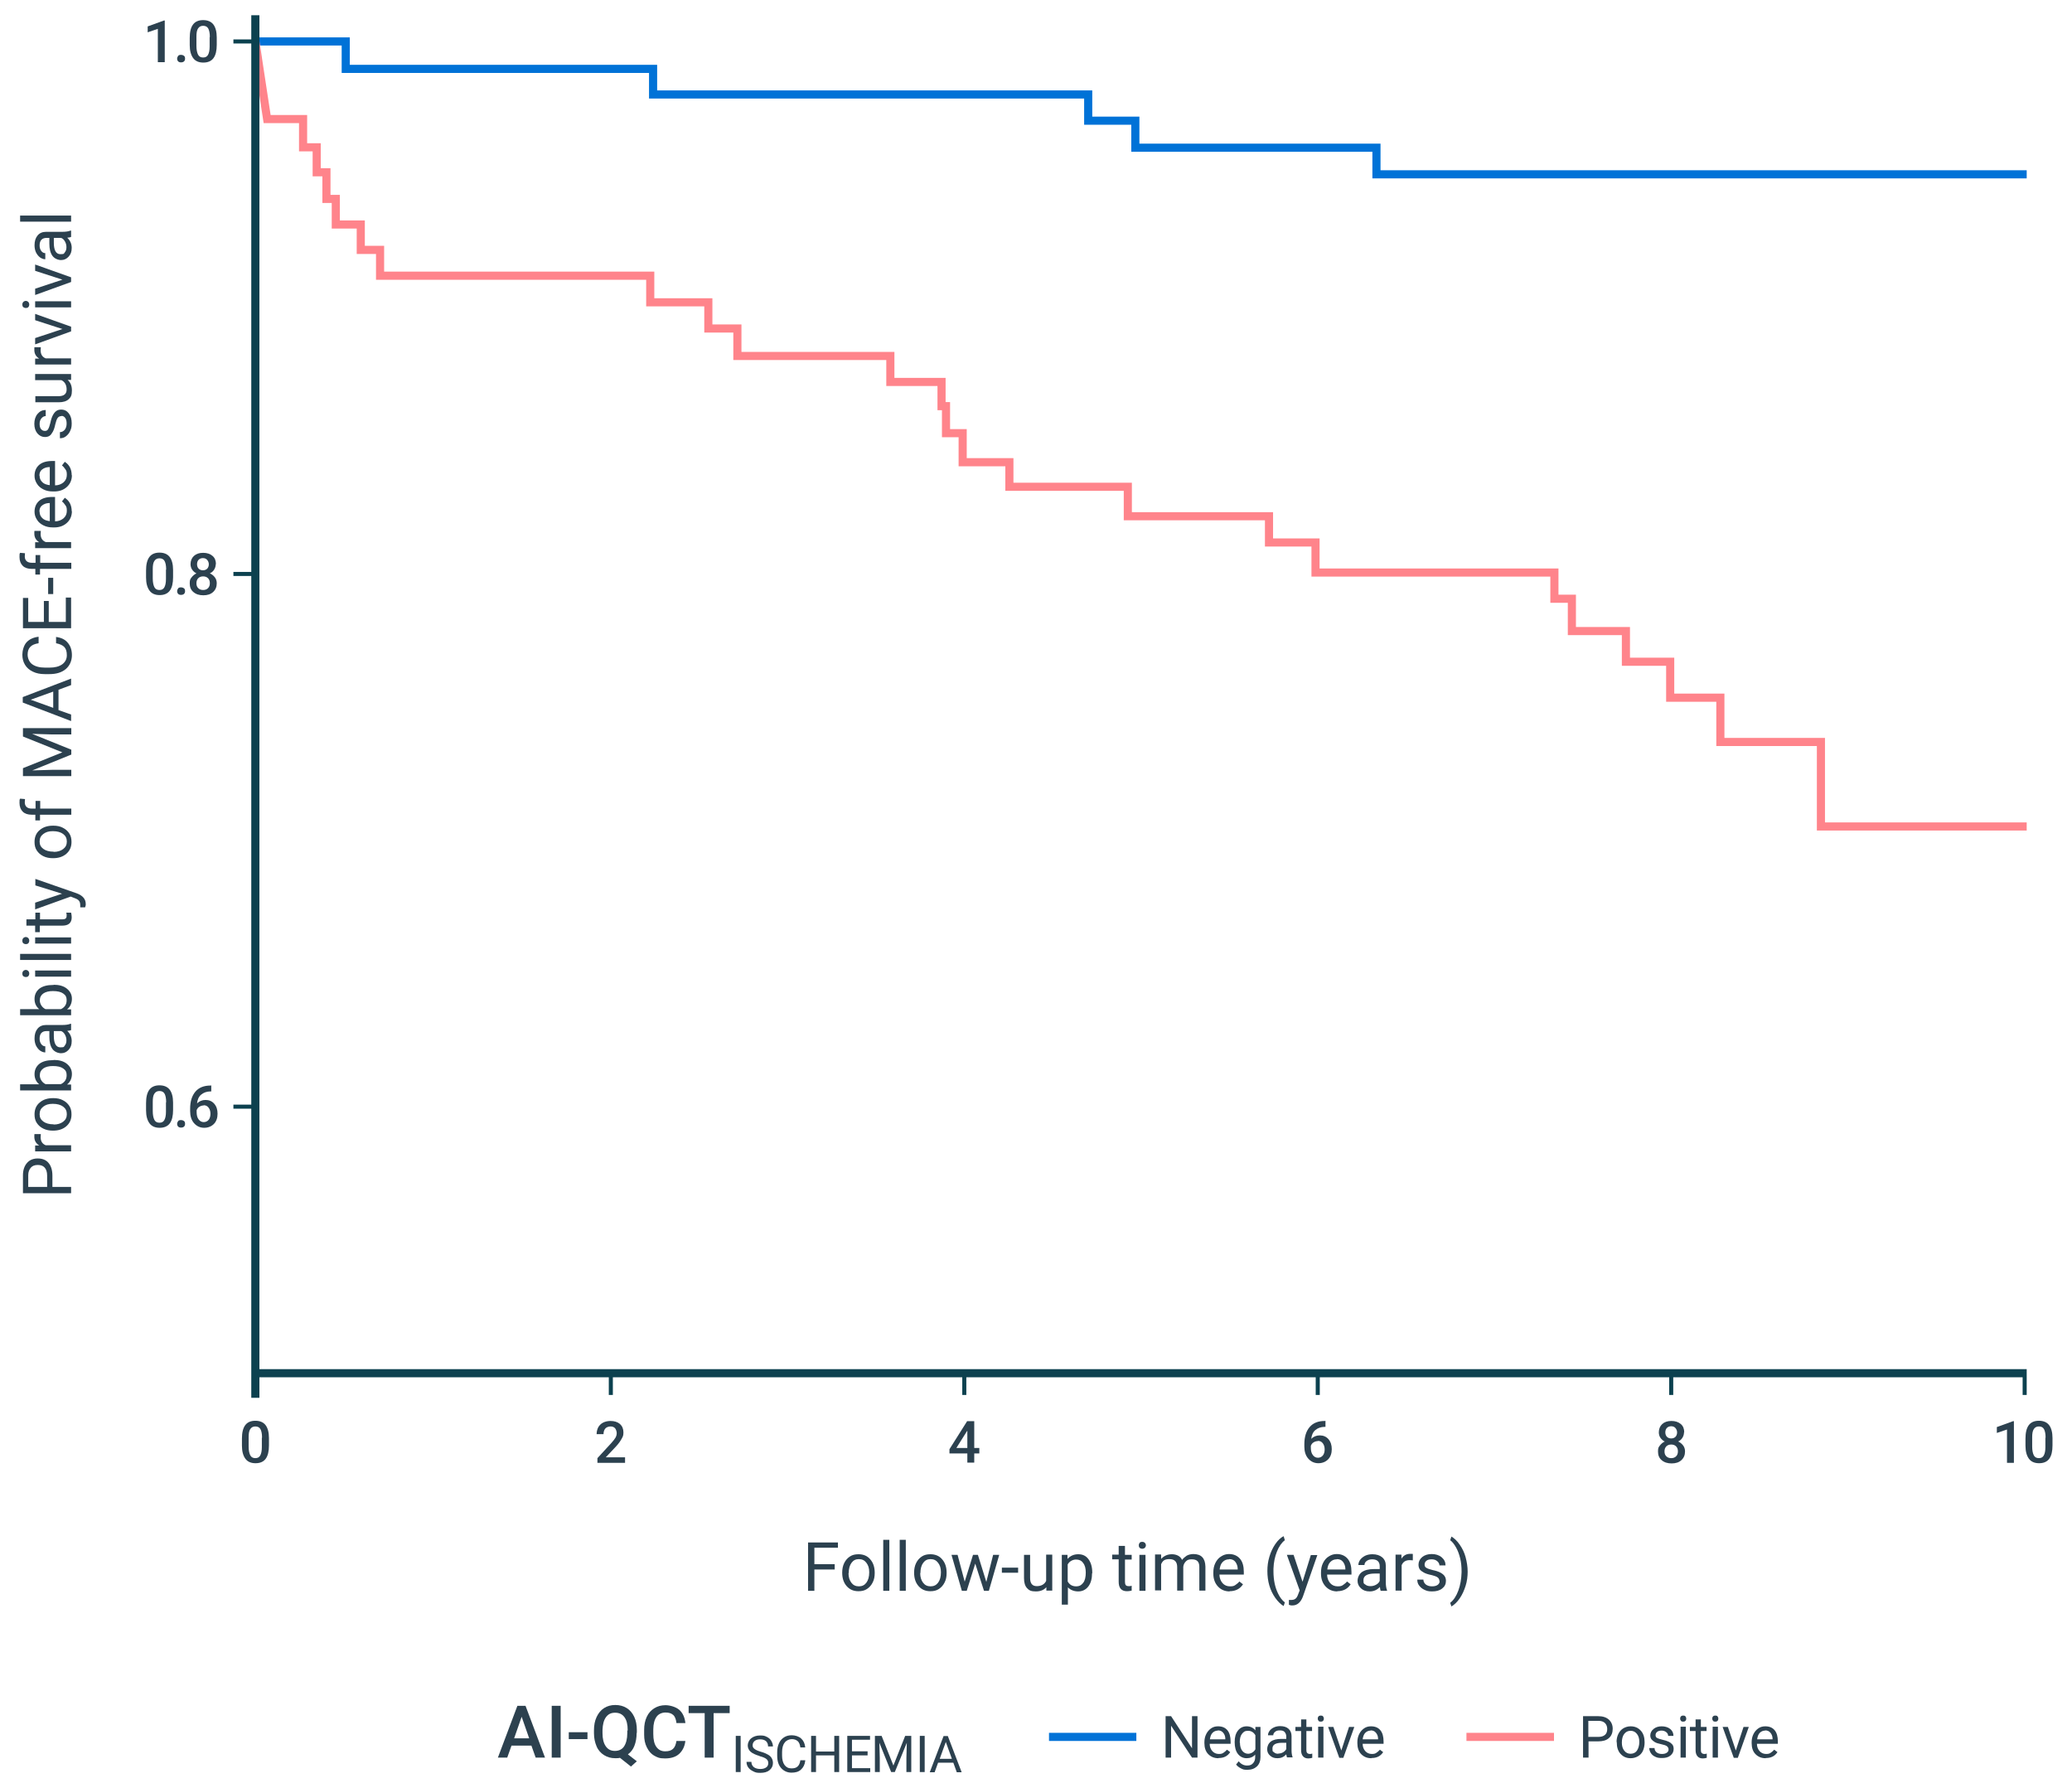 <?xml version="1.0" encoding="UTF-8"?>
<svg xmlns="http://www.w3.org/2000/svg" baseProfile="tiny" version="1.2" viewBox="0 0 1020 880">
  <!-- Generator: Adobe Illustrator 28.7.1, SVG Export Plug-In . SVG Version: 1.2.0 Build 142)  -->
  <g>
    <g id="Layer_1">
      <g>
        <polyline points="125.7 20.4 170.2 20.4 170.2 33.9 321.5 33.9 321.5 46.5 535.7 46.5 535.7 59.4 558.9 59.4 558.9 72.7 677.6 72.7 677.6 85.8 997.7 85.8" fill="none" stroke="#0072d7" stroke-miterlimit="10" stroke-width="4"/>
        <polyline points="125.7 20.4 131.5 58.6 149.2 58.6 149.2 72.5 155.9 72.5 155.9 84.8 160.7 84.8 160.7 97.9 165.3 97.9 165.3 110.5 177.6 110.5 177.6 123 187.1 123 187.1 135.7 320.1 135.7 320.1 148.8 348.7 148.8 348.7 161.7 363 161.7 363 175.2 438.3 175.2 438.3 188 463.5 188 463.5 199.9 465.7 199.9 465.7 213.2 473.9 213.2 473.9 227.5 496.9 227.5 496.9 239.6 555.2 239.6 555.2 254.1 624.7 254.1 624.7 267 647.6 267 647.6 281.8 765.2 281.8 765.2 294.7 773.8 294.7 773.8 310.6 800.4 310.6 800.4 325.7 822.2 325.7 822.2 343.4 846.9 343.4 846.9 365.2 896.4 365.2 896.4 406.8 997.7 406.8" fill="none" stroke="#ff848b" stroke-miterlimit="10" stroke-width="4"/>
        <path d="M132.4,711.4c0,2.9-.5,5.1-1.6,6.6s-2.8,2.2-5,2.2-3.9-.7-5-2.2-1.7-3.6-1.7-6.4v-3.5c0-2.9.5-5.1,1.6-6.6s2.8-2.2,5-2.2,3.9.7,5,2.1,1.7,3.6,1.7,6.4v3.5ZM129,707.6c0-1.9-.3-3.3-.8-4.2s-1.4-1.3-2.5-1.3-1.9.4-2.5,1.3-.8,2.2-.8,4v4.6c0,1.9.3,3.3.8,4.3s1.4,1.4,2.5,1.4,1.9-.4,2.4-1.3.8-2.2.8-4.1v-4.6Z" fill="#2c414f"/>
        <g>
          <path d="M85.2,546.3c0,2.9-.5,5.1-1.6,6.6s-2.8,2.2-5,2.2-3.9-.7-5-2.2-1.7-3.6-1.7-6.4v-3.5c0-2.9.5-5.1,1.6-6.6s2.8-2.2,5-2.2,3.9.7,5,2.1,1.7,3.6,1.7,6.4v3.5ZM81.8,542.5c0-1.9-.3-3.3-.8-4.2s-1.4-1.3-2.5-1.3-1.9.4-2.5,1.3-.8,2.2-.8,4v4.6c0,1.9.3,3.3.8,4.3s1.4,1.4,2.5,1.4,1.9-.4,2.4-1.3.8-2.2.8-4.1v-4.6Z" fill="#2c414f"/>
          <path d="M89.1,551.3c.6,0,1.1.2,1.5.5s.5.8.5,1.4-.2,1-.5,1.3-.8.5-1.5.5-1.1-.2-1.4-.5-.5-.8-.5-1.3.2-1,.5-1.4.8-.5,1.5-.5Z" fill="#2c414f"/>
          <path d="M104,534.4v2.8h-.4c-1.9,0-3.4.6-4.6,1.6s-1.8,2.5-2,4.3c1.1-1.1,2.5-1.7,4.2-1.7s3.2.6,4.3,1.9,1.6,2.9,1.6,4.9-.6,3.8-1.8,5-2.8,1.9-4.8,1.9-3.7-.8-5-2.3c-1.3-1.5-1.9-3.5-1.9-5.9v-1.2c0-3.6.9-6.4,2.6-8.4,1.7-2,4.2-3,7.5-3h.4ZM100.3,544.1c-.7,0-1.4.2-2.1.6s-1.1,1-1.4,1.7v1c0,1.5.3,2.7,1,3.6s1.5,1.3,2.5,1.3,1.8-.4,2.4-1.1.9-1.8.9-3-.3-2.2-.9-3-1.4-1.2-2.4-1.2Z" fill="#2c414f"/>
        </g>
        <g>
          <path d="M85.2,284.1c0,2.9-.5,5.1-1.6,6.6s-2.8,2.2-5,2.2-3.9-.7-5-2.2-1.7-3.6-1.7-6.4v-3.5c0-2.9.5-5.1,1.6-6.6s2.8-2.2,5-2.2,3.9.7,5,2.1,1.7,3.6,1.7,6.4v3.5ZM81.8,280.3c0-1.9-.3-3.3-.8-4.2s-1.4-1.3-2.5-1.3-1.9.4-2.5,1.3-.8,2.2-.8,4v4.6c0,1.9.3,3.3.8,4.3s1.4,1.4,2.5,1.4,1.9-.4,2.4-1.3.8-2.2.8-4.1v-4.6Z" fill="#2c414f"/>
          <path d="M89.1,289.1c.6,0,1.1.2,1.5.5s.5.8.5,1.4-.2,1-.5,1.3-.8.5-1.5.5-1.1-.2-1.4-.5-.5-.8-.5-1.3.2-1,.5-1.4.8-.5,1.5-.5Z" fill="#2c414f"/>
          <path d="M106.2,277.7c0,1-.3,1.9-.8,2.7s-1.2,1.4-2.1,1.8c1.1.5,1.9,1.2,2.5,2s.9,1.8.9,2.9c0,1.8-.6,3.2-1.8,4.3s-2.8,1.6-4.8,1.6-3.6-.5-4.9-1.6-1.8-2.5-1.8-4.3.3-2.1.9-2.9,1.4-1.5,2.4-2c-.9-.4-1.6-1.1-2.1-1.8s-.8-1.7-.8-2.7c0-1.7.6-3.1,1.7-4.1s2.6-1.5,4.5-1.5,3.4.5,4.6,1.5,1.7,2.4,1.7,4.1ZM103.3,287c0-1-.3-1.8-.9-2.4s-1.4-.9-2.4-.9-1.8.3-2.4.9-.9,1.4-.9,2.5.3,1.8.9,2.4,1.4.9,2.4.9,1.8-.3,2.4-.9.9-1.4.9-2.4ZM102.8,277.8c0-.9-.3-1.6-.8-2.2s-1.2-.9-2.1-.9-1.6.3-2.1.8-.8,1.3-.8,2.2.3,1.7.8,2.2,1.2.8,2.1.8,1.6-.3,2.1-.8.8-1.3.8-2.2Z" fill="#2c414f"/>
        </g>
        <g>
          <path d="M81.1,30.6h-3.4V14.2l-5,1.7v-2.9l8-2.9h.4v20.5Z" fill="#2c414f"/>
          <path d="M89.1,27c.6,0,1.1.2,1.5.5s.5.8.5,1.4-.2,1-.5,1.3-.8.5-1.5.5-1.1-.2-1.4-.5-.5-.8-.5-1.3.2-1,.5-1.4.8-.5,1.5-.5Z" fill="#2c414f"/>
          <path d="M106.7,22c0,2.9-.5,5.1-1.6,6.6s-2.8,2.2-5,2.2-3.9-.7-5-2.2-1.7-3.6-1.7-6.4v-3.5c0-2.9.5-5.1,1.6-6.6s2.8-2.2,5-2.2,3.9.7,5,2.1,1.7,3.6,1.7,6.4v3.5ZM103.3,18.2c0-1.9-.3-3.3-.8-4.2s-1.4-1.3-2.5-1.3-1.9.4-2.5,1.3-.8,2.2-.8,4v4.6c0,1.9.3,3.3.8,4.3s1.4,1.4,2.5,1.4,1.9-.4,2.4-1.3.8-2.2.8-4.1v-4.6Z" fill="#2c414f"/>
        </g>
        <path d="M307.8,720h-13.7v-2.3l6.8-7.4c1-1.1,1.7-2,2.1-2.7.4-.7.6-1.5.6-2.2s-.3-1.8-.8-2.4-1.3-.9-2.2-.9-2,.3-2.6,1c-.6.7-.9,1.6-.9,2.8h-3.4c0-1.2.3-2.4.8-3.4.6-1,1.4-1.8,2.4-2.3s2.3-.8,3.6-.8c2,0,3.5.5,4.7,1.5,1.1,1,1.7,2.4,1.7,4.1s-.3,2.1-.9,3.2-1.5,2.4-2.8,3.8l-5,5.3h9.5v2.7Z" fill="#2c414f"/>
        <path d="M479.6,712.7h2.5v2.7h-2.5v4.5h-3.4v-4.5h-8.8v-2.1c0,0,8.7-13.8,8.7-13.8h3.5v13.1ZM470.9,712.7h5.3v-8.5l-.3.4-5.1,8.1Z" fill="#2c414f"/>
        <path d="M652.5,699.5v2.8h-.4c-1.9,0-3.4.6-4.6,1.6s-1.8,2.5-2,4.3c1.1-1.1,2.5-1.7,4.2-1.7s3.2.6,4.3,1.9,1.6,2.9,1.6,4.9-.6,3.8-1.8,5-2.8,1.9-4.8,1.9-3.7-.8-5-2.3-1.9-3.5-1.9-5.9v-1.2c0-3.6.9-6.4,2.6-8.4s4.2-3,7.5-3h.4ZM648.8,709.3c-.7,0-1.4.2-2.1.6s-1.1,1-1.4,1.7v1c0,1.5.3,2.7,1,3.6s1.5,1.3,2.5,1.3,1.8-.4,2.4-1.1.9-1.8.9-3-.3-2.2-.9-3-1.4-1.2-2.4-1.2Z" fill="#2c414f"/>
        <path d="M829,705c0,1-.3,1.9-.8,2.7s-1.2,1.4-2.1,1.8c1.1.5,1.9,1.2,2.5,2s.9,1.8.9,2.9c0,1.8-.6,3.2-1.8,4.3s-2.8,1.6-4.8,1.6-3.6-.5-4.9-1.6-1.8-2.5-1.8-4.3.3-2.1.9-2.9,1.4-1.5,2.4-2c-.9-.4-1.6-1.1-2.1-1.8s-.8-1.7-.8-2.7c0-1.7.6-3.1,1.7-4.1s2.6-1.5,4.5-1.5,3.4.5,4.6,1.5,1.7,2.4,1.7,4.1ZM826,714.3c0-1-.3-1.8-.9-2.4s-1.4-.9-2.4-.9-1.8.3-2.4.9-.9,1.4-.9,2.5.3,1.8.9,2.4,1.4.9,2.4.9,1.8-.3,2.4-.9.9-1.4.9-2.4ZM825.6,705.1c0-.9-.3-1.6-.8-2.2s-1.2-.9-2.1-.9-1.6.3-2.1.8-.8,1.3-.8,2.2.3,1.7.8,2.2,1.2.8,2.1.8,1.6-.3,2.1-.8.8-1.3.8-2.2Z" fill="#2c414f"/>
        <g>
          <path d="M991.4,720h-3.4v-16.4l-5,1.7v-2.9l8-2.9h.4v20.5Z" fill="#2c414f"/>
          <path d="M1010.4,711.4c0,2.9-.5,5.1-1.6,6.6-1.1,1.5-2.8,2.2-5,2.2s-3.9-.7-5-2.2-1.7-3.6-1.7-6.4v-3.5c0-2.9.5-5.1,1.6-6.6s2.8-2.2,5-2.2,3.9.7,5,2.1,1.7,3.6,1.7,6.4v3.5ZM1007,707.6c0-1.9-.3-3.3-.8-4.2s-1.4-1.3-2.5-1.3-1.9.4-2.5,1.3-.8,2.2-.8,4v4.6c0,1.9.3,3.3.8,4.3s1.4,1.4,2.5,1.4,1.9-.4,2.4-1.3.8-2.2.8-4.1v-4.6Z" fill="#2c414f"/>
        </g>
        <g>
          <line x1="516.4" y1="854.9" x2="559.4" y2="854.9" fill="none" stroke="#0072d7" stroke-miterlimit="10" stroke-width="4"/>
          <line x1="721.9" y1="854.9" x2="765" y2="854.9" fill="none" stroke="#ff848b" stroke-miterlimit="10" stroke-width="4"/>
          <g>
            <path d="M589.5,865.1h-2.7l-10.3-15.7v15.7h-2.7v-20.4h2.7l10.3,15.8v-15.8h2.7v20.4Z" fill="#2c414f"/>
            <path d="M599.8,865.4c-2.1,0-3.7-.7-5-2s-1.9-3.2-1.9-5.4v-.5c0-1.5.3-2.8.9-4s1.4-2.1,2.4-2.8,2.1-1,3.4-1c2,0,3.5.6,4.6,1.9s1.6,3.2,1.6,5.6v1.1h-10.3c0,1.5.5,2.7,1.3,3.6s1.9,1.4,3.2,1.4,1.7-.2,2.3-.6,1.2-.9,1.7-1.5l1.6,1.2c-1.3,2-3.2,2.9-5.7,2.9ZM599.5,851.8c-1,0-1.9.4-2.6,1.1s-1.1,1.8-1.3,3.2h7.6v-.2c0-1.3-.4-2.3-1.1-3.1s-1.5-1.1-2.6-1.1Z" fill="#2c414f"/>
            <path d="M607.8,857.4c0-2.4.5-4.2,1.6-5.6s2.5-2.1,4.3-2.1,3.3.7,4.3,2v-1.7h2.5v14.8c0,2-.6,3.5-1.7,4.6-1.2,1.1-2.7,1.7-4.7,1.7s-2.2-.2-3.2-.7c-1-.5-1.8-1.1-2.4-1.9l1.3-1.6c1.1,1.4,2.5,2.1,4.1,2.1s2.2-.4,2.9-1.1,1.1-1.7,1.1-3v-1.3c-1,1.2-2.5,1.8-4.2,1.8s-3.2-.7-4.3-2.1-1.6-3.4-1.6-5.8ZM610.4,857.7c0,1.7.4,3.1,1.1,4s1.7,1.5,2.9,1.5,2.8-.7,3.6-2.2v-6.9c-.8-1.4-2-2.2-3.6-2.2s-2.2.5-3,1.5-1.1,2.4-1.1,4.4Z" fill="#2c414f"/>
            <path d="M633.6,865.1c-.1-.3-.3-.8-.4-1.6-1.2,1.3-2.6,1.9-4.3,1.9s-2.7-.4-3.7-1.3-1.4-1.9-1.4-3.2.6-2.8,1.8-3.7,2.9-1.3,5.1-1.3h2.5v-1.2c0-.9-.3-1.6-.8-2.2s-1.3-.8-2.4-.8-1.7.2-2.3.7-.9,1-.9,1.7h-2.6c0-.8.3-1.5.8-2.2s1.3-1.3,2.2-1.7,1.9-.6,3-.6c1.7,0,3.1.4,4.1,1.3s1.5,2.1,1.5,3.6v7c0,1.4.2,2.5.5,3.3v.2h-2.7ZM629.3,863.1c.8,0,1.6-.2,2.3-.6s1.3-1,1.6-1.6v-3.1h-2c-3.2,0-4.8.9-4.8,2.8s.3,1.4.8,1.9,1.2.7,2.1.7Z" fill="#2c414f"/>
            <path d="M643.1,846.3v3.7h2.8v2h-2.8v9.4c0,.6.1,1.1.4,1.4.3.3.7.5,1.3.5s.7,0,1.2-.2v2.1c-.7.2-1.3.3-2,.3-1.2,0-2-.4-2.6-1.1s-.9-1.7-.9-3v-9.4h-2.8v-2h2.8v-3.7h2.6Z" fill="#2c414f"/>
            <path d="M648.7,845.9c0-.4.1-.8.4-1.1s.6-.4,1.1-.4.9.1,1.1.4.4.6.4,1.1-.1.8-.4,1.1-.6.4-1.1.4-.9-.1-1.1-.4-.4-.6-.4-1.1ZM651.5,865.1h-2.6v-15.2h2.6v15.2Z" fill="#2c414f"/>
            <path d="M660.3,861.6l3.8-11.6h2.6l-5.4,15.2h-2l-5.5-15.2h2.6l3.9,11.6Z" fill="#2c414f"/>
            <path d="M675.1,865.4c-2.1,0-3.7-.7-5-2s-1.9-3.2-1.9-5.4v-.5c0-1.5.3-2.8.9-4s1.4-2.1,2.4-2.8,2.1-1,3.4-1c2,0,3.5.6,4.6,1.9,1.1,1.3,1.6,3.2,1.6,5.6v1.1h-10.3c0,1.5.5,2.7,1.3,3.6s1.9,1.4,3.2,1.4,1.7-.2,2.3-.6,1.2-.9,1.7-1.5l1.6,1.2c-1.3,2-3.2,2.9-5.7,2.9ZM674.7,851.8c-1,0-1.9.4-2.6,1.1s-1.1,1.8-1.3,3.2h7.6v-.2c0-1.3-.4-2.3-1.1-3.1s-1.5-1.1-2.6-1.1Z" fill="#2c414f"/>
          </g>
          <g>
            <path d="M782,857.1v8h-2.7v-20.4h7.5c2.2,0,4,.6,5.2,1.7s1.9,2.6,1.9,4.5-.6,3.5-1.9,4.6c-1.2,1.1-3,1.6-5.3,1.6h-4.8ZM782,854.9h4.8c1.4,0,2.5-.3,3.3-1s1.1-1.7,1.1-2.9-.4-2.2-1.1-2.9-1.8-1.1-3.2-1.1h-5v8Z" fill="#2c414f"/>
            <path d="M795.8,857.4c0-1.5.3-2.8.9-4s1.4-2.1,2.4-2.7,2.2-1,3.6-1c2.1,0,3.7.7,5,2.1s1.9,3.3,1.9,5.7v.2c0,1.5-.3,2.8-.8,4s-1.4,2.1-2.4,2.7-2.3,1-3.6,1c-2.1,0-3.7-.7-5-2.1s-1.9-3.3-1.9-5.7v-.2ZM798.4,857.7c0,1.7.4,3,1.2,4s1.8,1.5,3.1,1.5,2.4-.5,3.1-1.5,1.2-2.5,1.2-4.3-.4-3-1.2-4-1.8-1.5-3.1-1.5-2.3.5-3.1,1.5c-.8,1-1.2,2.5-1.2,4.4Z" fill="#2c414f"/>
            <path d="M821.4,861.1c0-.7-.3-1.2-.8-1.6s-1.4-.7-2.8-1-2.4-.6-3.1-1-1.3-.9-1.7-1.4-.6-1.2-.6-1.9c0-1.2.5-2.3,1.6-3.2s2.4-1.3,4-1.3,3.1.4,4.2,1.3,1.6,2,1.6,3.4h-2.6c0-.7-.3-1.3-.9-1.8s-1.4-.8-2.3-.8-1.7.2-2.2.6-.8.9-.8,1.6.2,1.1.7,1.4,1.4.6,2.7.9,2.3.6,3.1,1,1.4.9,1.8,1.4.6,1.3.6,2.1c0,1.4-.5,2.4-1.6,3.3s-2.5,1.2-4.2,1.2-2.3-.2-3.2-.6-1.7-1-2.2-1.8-.8-1.6-.8-2.5h2.6c0,.9.4,1.6,1,2.1s1.5.8,2.6.8,1.8-.2,2.4-.6.9-.9.9-1.6Z" fill="#2c414f"/>
            <path d="M827.1,845.9c0-.4.1-.8.4-1.1s.6-.4,1.1-.4.9.1,1.1.4.4.6.4,1.1-.1.8-.4,1.1-.6.4-1.1.4-.9-.1-1.1-.4-.4-.6-.4-1.1ZM829.9,865.1h-2.6v-15.2h2.6v15.2Z" fill="#2c414f"/>
            <path d="M837.3,846.3v3.7h2.8v2h-2.8v9.4c0,.6.1,1.1.4,1.4.3.3.7.5,1.3.5s.7,0,1.2-.2v2.1c-.7.2-1.3.3-2,.3-1.2,0-2-.4-2.6-1.1s-.9-1.7-.9-3v-9.4h-2.8v-2h2.8v-3.7h2.6Z" fill="#2c414f"/>
            <path d="M842.9,845.9c0-.4.1-.8.4-1.1s.6-.4,1.1-.4.9.1,1.1.4.4.6.4,1.1-.1.8-.4,1.1-.6.4-1.1.4-.9-.1-1.1-.4-.4-.6-.4-1.1ZM845.7,865.1h-2.6v-15.2h2.6v15.2Z" fill="#2c414f"/>
            <path d="M854.5,861.6l3.8-11.6h2.6l-5.4,15.2h-2l-5.5-15.2h2.6l3.9,11.6Z" fill="#2c414f"/>
            <path d="M869.2,865.4c-2.1,0-3.7-.7-5-2s-1.9-3.2-1.9-5.4v-.5c0-1.5.3-2.8.9-4,.6-1.2,1.4-2.1,2.4-2.8s2.1-1,3.4-1c2,0,3.5.6,4.6,1.9s1.6,3.2,1.6,5.6v1.1h-10.3c0,1.5.5,2.7,1.3,3.6s1.9,1.4,3.2,1.4,1.7-.2,2.3-.6,1.2-.9,1.7-1.5l1.6,1.2c-1.3,2-3.2,2.9-5.7,2.9ZM868.9,851.8c-1,0-1.9.4-2.6,1.1s-1.1,1.8-1.3,3.2h7.6v-.2c0-1.3-.4-2.3-1.1-3.1s-1.5-1.1-2.6-1.1Z" fill="#2c414f"/>
          </g>
          <g>
            <path d="M261.7,859.2h-9.9l-2.1,5.9h-4.6l9.6-25.5h4l9.6,25.5h-4.6l-2.1-5.9ZM253.1,855.6h7.4l-3.7-10.6-3.7,10.6Z" fill="#2c414f"/>
            <path d="M276,865.1h-4.4v-25.5h4.4v25.5Z" fill="#2c414f"/>
            <path d="M289.2,856h-9.2v-3.4h9.2v3.4Z" fill="#2c414f"/>
            <path d="M313.4,853c0,2.4-.4,4.5-1.1,6.3s-1.8,3.2-3.2,4.2l4.4,3.4-2.9,2.6-5.4-4.3c-.7.2-1.5.2-2.3.2-2.1,0-3.9-.5-5.5-1.5s-2.9-2.4-3.7-4.3-1.3-4-1.3-6.5v-1.4c0-2.5.4-4.7,1.3-6.6s2.1-3.4,3.7-4.4,3.4-1.5,5.5-1.5,4,.5,5.6,1.5,2.8,2.4,3.7,4.3c.9,1.9,1.3,4.1,1.3,6.5v1.4ZM309,851.7c0-2.9-.5-5-1.6-6.5s-2.6-2.2-4.6-2.2-3.4.7-4.5,2.2-1.6,3.6-1.7,6.3v1.5c0,2.8.5,4.9,1.6,6.5s2.6,2.3,4.5,2.3,3.5-.7,4.5-2.2,1.6-3.7,1.6-6.5v-1.3Z" fill="#2c414f"/>
            <path d="M337.4,856.8c-.3,2.7-1.3,4.8-3,6.4s-4.1,2.3-7,2.3-3.8-.5-5.4-1.4-2.7-2.3-3.6-4.1-1.3-3.8-1.3-6.2v-2.4c0-2.4.4-4.5,1.3-6.4s2.1-3.2,3.7-4.2,3.4-1.5,5.5-1.5,5.1.8,6.8,2.3,2.7,3.7,3,6.5h-4.4c-.2-1.8-.7-3.2-1.6-4s-2.1-1.2-3.8-1.2-3.4.7-4.4,2.1-1.6,3.5-1.6,6.2v2.3c0,2.8.5,4.9,1.5,6.3,1,1.4,2.4,2.2,4.3,2.2s3-.4,3.9-1.2,1.4-2.1,1.7-3.9h4.4Z" fill="#2c414f"/>
            <path d="M359.2,843.2h-7.9v21.9h-4.4v-21.9h-7.9v-3.6h20.2v3.6Z" fill="#2c414f"/>
            <path d="M364.6,872.2h-2.4v-17.8h2.4v17.8Z" fill="#2c414f"/>
            <path d="M373.9,864.3c-2-.6-3.5-1.3-4.4-2.1-.9-.8-1.4-1.9-1.4-3.1s.6-2.6,1.7-3.5c1.1-.9,2.6-1.4,4.4-1.4s2.3.2,3.3.7c1,.5,1.7,1.1,2.2,2s.8,1.7.8,2.7h-2.4c0-1.1-.3-1.9-1-2.6-.7-.6-1.7-.9-2.9-.9s-2.1.3-2.7.8-1,1.2-1,2.1.3,1.3.9,1.8c.6.5,1.7,1,3.1,1.4,1.5.4,2.6.9,3.5,1.4s1.5,1.1,1.9,1.8c.4.7.6,1.5.6,2.4,0,1.4-.6,2.6-1.7,3.5s-2.6,1.3-4.5,1.3-2.4-.2-3.4-.7c-1.1-.5-1.9-1.1-2.5-1.9-.6-.8-.9-1.7-.9-2.8h2.4c0,1.1.4,1.9,1.2,2.6.8.6,1.9.9,3.2.9s2.2-.3,2.9-.8c.7-.5,1-1.2,1-2.1s-.3-1.5-.9-2c-.6-.5-1.7-1-3.3-1.4Z" fill="#2c414f"/>
            <path d="M396.4,866.6c-.2,1.9-.9,3.3-2.1,4.4s-2.7,1.5-4.7,1.5-3.8-.8-5.1-2.3c-1.3-1.5-1.9-3.5-1.9-6.1v-1.7c0-1.7.3-3.1.9-4.4.6-1.3,1.4-2.2,2.5-2.9,1.1-.7,2.3-1,3.8-1s3.4.5,4.6,1.6,1.8,2.5,2,4.4h-2.4c-.2-1.4-.6-2.5-1.3-3.1-.7-.6-1.6-1-2.9-1s-2.7.6-3.5,1.7c-.9,1.1-1.3,2.7-1.3,4.7v1.7c0,1.9.4,3.5,1.2,4.6.8,1.1,1.9,1.7,3.4,1.7s2.3-.3,3-.9c.7-.6,1.2-1.6,1.4-3.1h2.4Z" fill="#2c414f"/>
            <path d="M413.1,872.2h-2.4v-8.2h-9v8.2h-2.4v-17.8h2.4v7.7h9v-7.7h2.4v17.8Z" fill="#2c414f"/>
            <path d="M427.1,864h-7.7v6.3h9v1.9h-11.3v-17.8h11.2v1.9h-8.9v5.7h7.7v1.9Z" fill="#2c414f"/>
            <path d="M434,854.4l5.8,14.6,5.8-14.6h3v17.8h-2.4v-6.9l.2-7.5-5.9,14.4h-1.8l-5.8-14.4.2,7.5v6.9h-2.4v-17.8h3Z" fill="#2c414f"/>
            <path d="M455.2,872.2h-2.4v-17.8h2.4v17.8Z" fill="#2c414f"/>
            <path d="M469.3,867.6h-7.5l-1.7,4.7h-2.4l6.8-17.8h2.1l6.8,17.8h-2.4l-1.7-4.7ZM462.5,865.7h6.1l-3-8.3-3,8.3Z" fill="#2c414f"/>
          </g>
        </g>
        <g>
          <path d="M410.9,772.5h-10v10.5h-3.1v-23.8h14.7v2.6h-11.6v8.1h10v2.6Z" fill="#2c414f"/>
          <path d="M414.6,774c0-1.7.3-3.3,1-4.7.7-1.4,1.6-2.4,2.8-3.2,1.2-.8,2.6-1.1,4.2-1.1,2.4,0,4.4.8,5.8,2.5,1.5,1.7,2.2,3.9,2.2,6.6v.2c0,1.7-.3,3.3-1,4.6-.7,1.4-1.6,2.4-2.8,3.2-1.2.8-2.6,1.1-4.2,1.1-2.4,0-4.3-.8-5.8-2.5-1.5-1.7-2.2-3.9-2.2-6.6v-.2ZM417.7,774.3c0,2,.5,3.5,1.4,4.7.9,1.2,2.1,1.8,3.7,1.8s2.8-.6,3.7-1.8,1.4-2.9,1.4-5.1-.5-3.5-1.4-4.7c-.9-1.2-2.1-1.8-3.7-1.8s-2.7.6-3.6,1.8c-.9,1.2-1.4,2.9-1.4,5.1Z" fill="#2c414f"/>
          <path d="M437.8,783h-3v-25.1h3v25.1Z" fill="#2c414f"/>
          <path d="M445.9,783h-3v-25.1h3v25.1Z" fill="#2c414f"/>
          <path d="M450,774c0-1.7.3-3.3,1-4.7.7-1.4,1.6-2.4,2.8-3.2,1.2-.8,2.6-1.1,4.2-1.1,2.4,0,4.4.8,5.8,2.5,1.5,1.7,2.2,3.9,2.2,6.6v.2c0,1.7-.3,3.3-1,4.6-.7,1.4-1.6,2.4-2.8,3.2-1.2.8-2.6,1.1-4.2,1.1-2.4,0-4.3-.8-5.8-2.5-1.5-1.7-2.2-3.9-2.2-6.6v-.2ZM453,774.3c0,2,.5,3.5,1.4,4.7.9,1.2,2.1,1.8,3.7,1.8s2.8-.6,3.7-1.8,1.4-2.9,1.4-5.1-.5-3.5-1.4-4.7c-.9-1.2-2.1-1.8-3.7-1.8s-2.7.6-3.6,1.8c-.9,1.2-1.4,2.9-1.4,5.1Z" fill="#2c414f"/>
          <path d="M485.5,778.8l3.4-13.5h3l-5.1,17.7h-2.4l-4.3-13.4-4.2,13.4h-2.4l-5.1-17.7h3l3.5,13.2,4.1-13.2h2.4l4.2,13.5Z" fill="#2c414f"/>
          <path d="M501.2,774.1h-8v-2.5h8v2.5Z" fill="#2c414f"/>
          <path d="M515.1,781.2c-1.2,1.4-2.9,2.1-5.2,2.1s-3.3-.5-4.3-1.6-1.5-2.7-1.5-4.9v-11.5h3v11.4c0,2.7,1.1,4,3.3,4s3.8-.9,4.6-2.6v-12.9h3v17.7h-2.9v-1.7Z" fill="#2c414f"/>
          <path d="M537.6,774.3c0,2.7-.6,4.9-1.8,6.5-1.2,1.6-2.9,2.5-5,2.5s-3.8-.7-5.1-2v8.5h-3v-24.5h2.8v2c1.4-1.5,3.1-2.3,5.3-2.3s3.8.8,5,2.4,1.9,3.8,1.9,6.7v.3ZM534.5,774c0-2-.4-3.6-1.3-4.7-.8-1.2-2-1.7-3.5-1.7s-3.2.8-4.1,2.4v8.4c.9,1.6,2.3,2.4,4.1,2.4s2.6-.6,3.5-1.7,1.3-2.9,1.3-5.1Z" fill="#2c414f"/>
          <path d="M553.8,761v4.3h3.3v2.3h-3.3v11c0,.7.1,1.2.4,1.6.3.4.8.5,1.5.5s.8,0,1.4-.2v2.4c-.8.2-1.6.3-2.3.3-1.4,0-2.4-.4-3.1-1.2s-1-2-1-3.5v-11h-3.2v-2.3h3.2v-4.3h3Z" fill="#2c414f"/>
          <path d="M560.6,760.6c0-.5.2-.9.4-1.2s.7-.5,1.3-.5,1,.2,1.3.5.5.8.5,1.2-.2.9-.5,1.2c-.3.3-.8.5-1.3.5s-1-.2-1.3-.5c-.3-.3-.4-.7-.4-1.2ZM563.9,783h-3v-17.7h3v17.7Z" fill="#2c414f"/>
          <path d="M571.6,765.3v2c1.4-1.5,3.1-2.3,5.3-2.3s4.2.9,5,2.8c.6-.8,1.4-1.5,2.3-2.1.9-.5,2.1-.8,3.3-.8,3.9,0,5.8,2.1,5.9,6.2v11.8h-3v-11.7c0-1.3-.3-2.2-.9-2.8-.6-.6-1.5-.9-2.9-.9s-2.1.3-2.8,1c-.7.7-1.2,1.6-1.3,2.7v11.7h-3v-11.6c0-2.6-1.3-3.9-3.8-3.9s-3.3.8-4.1,2.5v12.9h-3v-17.7h2.9Z" fill="#2c414f"/>
          <path d="M605.4,783.3c-2.4,0-4.3-.8-5.8-2.4-1.5-1.6-2.3-3.7-2.3-6.3v-.6c0-1.8.3-3.3,1-4.7.7-1.4,1.6-2.5,2.8-3.2,1.2-.8,2.5-1.2,3.9-1.2,2.3,0,4.1.8,5.4,2.3,1.3,1.5,1.9,3.7,1.9,6.5v1.3h-12c0,1.7.6,3.1,1.5,4.2,1,1.1,2.2,1.6,3.7,1.6s2-.2,2.7-.7,1.4-1,1.9-1.7l1.8,1.4c-1.5,2.3-3.7,3.4-6.7,3.4ZM605,767.5c-1.2,0-2.2.4-3.1,1.3s-1.3,2.1-1.5,3.7h8.9v-.2c0-1.5-.5-2.7-1.2-3.6s-1.7-1.3-3-1.3Z" fill="#2c414f"/>
          <path d="M623.9,773.3c0-2.5.3-4.8,1-7.1.7-2.3,1.6-4.3,2.9-6.2,1.3-1.9,2.7-3.2,4.1-3.9l.6,2c-1.6,1.2-2.9,3.1-3.9,5.6-1,2.5-1.6,5.3-1.7,8.4v1.4c0,4.2.8,7.9,2.3,10.9.9,1.9,2,3.3,3.3,4.3l-.6,1.8c-1.4-.8-2.8-2.2-4.1-4-2.6-3.7-3.9-8.1-3.9-13.3Z" fill="#2c414f"/>
          <path d="M641.2,778.6l4.1-13.2h3.2l-7.1,20.4c-1.1,2.9-2.8,4.4-5.2,4.4h-.6s-1.1-.3-1.1-.3v-2.4h.8c1,0,1.8-.1,2.4-.6.6-.4,1-1.2,1.4-2.3l.7-1.8-6.3-17.5h3.3l4.4,13.2Z" fill="#2c414f"/>
          <path d="M658.4,783.3c-2.4,0-4.3-.8-5.8-2.4-1.5-1.6-2.3-3.7-2.3-6.3v-.6c0-1.8.3-3.3,1-4.7.7-1.4,1.6-2.5,2.8-3.2,1.2-.8,2.5-1.2,3.9-1.2,2.3,0,4.1.8,5.4,2.3,1.3,1.5,1.9,3.7,1.9,6.5v1.3h-12c0,1.7.6,3.1,1.5,4.2,1,1.1,2.2,1.6,3.7,1.6s2-.2,2.7-.7,1.4-1,1.9-1.7l1.8,1.4c-1.5,2.3-3.7,3.4-6.7,3.4ZM658,767.5c-1.2,0-2.2.4-3.1,1.3s-1.3,2.1-1.5,3.7h8.9v-.2c0-1.5-.5-2.7-1.2-3.6s-1.7-1.3-3-1.3Z" fill="#2c414f"/>
          <path d="M679.7,783c-.2-.3-.3-1-.4-1.9-1.4,1.5-3.1,2.2-5,2.2s-3.2-.5-4.3-1.5c-1.1-1-1.7-2.2-1.7-3.7s.7-3.3,2.1-4.3c1.4-1,3.4-1.5,5.9-1.5h2.9v-1.4c0-1.1-.3-1.9-.9-2.5-.6-.6-1.6-.9-2.8-.9s-2,.3-2.7.8-1.1,1.2-1.1,2h-3c0-.9.3-1.7.9-2.6.6-.8,1.5-1.5,2.5-2,1.1-.5,2.3-.7,3.5-.7,2,0,3.6.5,4.8,1.5,1.2,1,1.8,2.4,1.8,4.2v8.1c0,1.6.2,2.9.6,3.9v.3h-3.2ZM674.7,780.7c.9,0,1.8-.2,2.7-.7.9-.5,1.5-1.1,1.8-1.9v-3.6h-2.4c-3.7,0-5.6,1.1-5.6,3.2s.3,1.7.9,2.2c.6.5,1.4.8,2.4.8Z" fill="#2c414f"/>
          <path d="M695.5,768c-.5,0-1-.1-1.5-.1-2,0-3.3.8-4,2.5v12.5h-3v-17.7h2.9v2c1-1.6,2.4-2.4,4.3-2.4s1,0,1.3.2v2.8Z" fill="#2c414f"/>
          <path d="M708.6,778.3c0-.8-.3-1.5-.9-1.9-.6-.5-1.7-.8-3.2-1.2-1.5-.3-2.7-.7-3.6-1.2-.9-.5-1.6-1-2-1.6-.4-.6-.6-1.4-.6-2.3,0-1.4.6-2.7,1.8-3.7,1.2-1,2.8-1.5,4.7-1.5s3.6.5,4.9,1.6,1.9,2.4,1.9,4h-3c0-.8-.4-1.5-1.1-2.1-.7-.6-1.6-.9-2.7-.9s-2,.2-2.6.7c-.6.5-.9,1.1-.9,1.9s.3,1.3.9,1.6c.6.4,1.6.7,3.1,1.1,1.5.3,2.7.7,3.7,1.2.9.5,1.6,1,2.1,1.7s.7,1.5.7,2.4c0,1.6-.6,2.8-1.9,3.8-1.3,1-2.9,1.4-4.9,1.4s-2.7-.3-3.8-.8c-1.1-.5-1.9-1.2-2.6-2.1s-.9-1.9-.9-2.9h3c0,1,.5,1.8,1.2,2.4.8.6,1.8.9,3,.9s2.1-.2,2.8-.7c.7-.5,1-1.1,1-1.9Z" fill="#2c414f"/>
          <path d="M722.5,773.5c0,2.4-.3,4.8-1,7s-1.6,4.3-2.9,6.2c-1.3,1.9-2.7,3.2-4.1,4l-.6-1.8c1.7-1.3,3-3.3,4-6,1-2.7,1.5-5.7,1.6-9v-.5c0-2.3-.2-4.4-.7-6.4-.5-2-1.1-3.7-2-5.3-.9-1.6-1.8-2.8-2.9-3.6l.6-1.8c1.4.8,2.8,2.1,4.1,4,1.3,1.9,2.3,3.9,2.9,6.2s1,4.6,1,7.2Z" fill="#2c414f"/>
        </g>
        <g>
          <path d="M25.7,584.2h9.3v3.1H11.3v-8.8c0-2.6.7-4.6,2-6.1,1.3-1.5,3.1-2.2,5.3-2.2s4.1.7,5.3,2.2c1.2,1.4,1.9,3.5,1.9,6.2v5.6ZM23.2,584.2v-5.6c0-1.7-.4-3-1.2-3.9-.8-.9-1.9-1.3-3.4-1.3s-2.6.4-3.4,1.3-1.3,2.1-1.3,3.7v5.8h9.3Z" fill="#2c414f"/>
          <path d="M20.1,558.2c0,.5-.1,1-.1,1.5,0,2,.8,3.3,2.5,4h12.5v3h-17.7v-2.9h2c-1.6-1-2.4-2.4-2.4-4.3s0-1,.2-1.3h2.8Z" fill="#2c414f"/>
          <path d="M26,556.5c-1.7,0-3.3-.3-4.7-1-1.4-.7-2.4-1.6-3.2-2.8-.8-1.2-1.1-2.6-1.1-4.2,0-2.4.8-4.4,2.5-5.8,1.7-1.5,3.9-2.2,6.6-2.2h.2c1.7,0,3.3.3,4.6,1,1.4.7,2.4,1.6,3.2,2.8.8,1.2,1.1,2.6,1.1,4.2,0,2.4-.8,4.3-2.5,5.8-1.7,1.5-3.9,2.2-6.6,2.2h-.2ZM26.4,553.5c2,0,3.5-.5,4.7-1.4,1.2-.9,1.8-2.1,1.8-3.7s-.6-2.8-1.8-3.7-2.9-1.4-5.1-1.4-3.5.5-4.7,1.4c-1.2.9-1.8,2.1-1.8,3.7s.6,2.7,1.8,3.6c1.2.9,2.9,1.4,5.1,1.4Z" fill="#2c414f"/>
          <path d="M26.4,521.7c2.7,0,4.9.6,6.5,1.9s2.5,2.9,2.5,5-.8,4-2.4,5.2h2v2.9H9.9v-3h9.4c-1.5-1.2-2.3-2.9-2.3-5s.8-3.8,2.4-5.1c1.6-1.2,3.8-1.8,6.7-1.8h.3ZM26.1,524.7c-2.1,0-3.6.4-4.8,1.2-1.1.8-1.7,1.9-1.7,3.4s.9,3.4,2.8,4.3h7.6c1.9-.9,2.8-2.4,2.8-4.3s-.6-2.6-1.7-3.4c-1.1-.8-2.8-1.2-5.1-1.2Z" fill="#2c414f"/>
          <path d="M35,507c-.3.2-1,.3-1.9.4,1.5,1.4,2.2,3.1,2.2,5s-.5,3.2-1.5,4.3c-1,1.1-2.2,1.7-3.7,1.7s-3.3-.7-4.3-2.1c-1-1.4-1.5-3.4-1.5-5.9v-2.9h-1.4c-1.1,0-1.9.3-2.5.9-.6.6-.9,1.6-.9,2.8s.3,2,.8,2.7,1.2,1.1,2,1.1v3c-.9,0-1.7-.3-2.6-.9-.8-.6-1.5-1.5-2-2.5-.5-1.1-.7-2.3-.7-3.5,0-2,.5-3.6,1.5-4.8,1-1.2,2.4-1.8,4.2-1.8h8.1c1.6,0,2.9-.2,3.9-.6h.3v3.2ZM32.7,512c0-.9-.2-1.8-.7-2.7-.5-.9-1.1-1.5-1.9-1.8h-3.6v2.4c0,3.7,1.1,5.6,3.2,5.6s1.7-.3,2.2-.9c.5-.6.8-1.4.8-2.4Z" fill="#2c414f"/>
          <path d="M26.4,484.7c2.7,0,4.9.6,6.5,1.9s2.5,2.9,2.5,5-.8,4-2.4,5.2h2v2.9H9.9v-3h9.4c-1.5-1.2-2.3-2.9-2.3-5s.8-3.8,2.4-5.1c1.6-1.2,3.8-1.8,6.7-1.8h.3ZM26.1,487.8c-2.1,0-3.6.4-4.8,1.2-1.1.8-1.7,1.9-1.7,3.4s.9,3.4,2.8,4.3h7.6c1.9-.9,2.8-2.4,2.8-4.3s-.6-2.6-1.7-3.4c-1.1-.8-2.8-1.2-5.1-1.2Z" fill="#2c414f"/>
          <path d="M12.7,480.9c-.5,0-.9-.2-1.2-.4s-.5-.7-.5-1.3.2-1,.5-1.3.8-.5,1.2-.5.9.2,1.2.5c.3.3.5.8.5,1.3s-.2,1-.5,1.3c-.3.3-.7.4-1.2.4ZM35,477.7v3h-17.7v-3h17.7Z" fill="#2c414f"/>
          <path d="M35,469.5v3H9.9v-3h25.1Z" fill="#2c414f"/>
          <path d="M12.7,464.7c-.5,0-.9-.2-1.2-.4s-.5-.7-.5-1.3.2-1,.5-1.3.8-.5,1.2-.5.9.2,1.2.5c.3.3.5.8.5,1.3s-.2,1-.5,1.3c-.3.3-.7.4-1.2.4ZM35,461.4v3h-17.7v-3h17.7Z" fill="#2c414f"/>
          <path d="M13.1,452.5h4.3v-3.3h2.3v3.3h11c.7,0,1.2-.1,1.6-.4.4-.3.5-.8.5-1.5s0-.8-.2-1.4h2.4c.2.8.3,1.6.3,2.3,0,1.4-.4,2.4-1.2,3.1s-2,1-3.5,1h-11v3.2h-2.3v-3.2h-4.3v-3Z" fill="#2c414f"/>
          <path d="M30.6,439.9l-13.2-4.1v-3.2l20.4,7.1c2.9,1.1,4.4,2.8,4.4,5.2v.6s-.3,1.1-.3,1.1h-2.4v-.8c0-1-.1-1.8-.6-2.4-.4-.6-1.2-1-2.3-1.4l-1.8-.7-17.5,6.3v-3.3l13.2-4.4Z" fill="#2c414f"/>
          <path d="M26,422.4c-1.7,0-3.3-.3-4.7-1-1.4-.7-2.4-1.6-3.2-2.8-.8-1.2-1.1-2.6-1.1-4.2,0-2.4.8-4.4,2.5-5.8,1.7-1.5,3.9-2.2,6.6-2.2h.2c1.7,0,3.3.3,4.6,1,1.4.7,2.4,1.6,3.2,2.8.8,1.2,1.1,2.6,1.1,4.2,0,2.4-.8,4.3-2.5,5.8-1.7,1.5-3.9,2.2-6.6,2.2h-.2ZM26.4,419.3c2,0,3.5-.5,4.7-1.4,1.2-.9,1.8-2.1,1.8-3.7s-.6-2.8-1.8-3.7-2.9-1.4-5.1-1.4-3.5.5-4.7,1.4c-1.2.9-1.8,2.1-1.8,3.7s.6,2.7,1.8,3.6c1.2.9,2.9,1.4,5.1,1.4Z" fill="#2c414f"/>
          <path d="M35,401h-15.3v2.8h-2.3v-2.8h-1.8c-1.9,0-3.4-.5-4.4-1.5-1-1-1.6-2.4-1.6-4.3s0-1.4.3-2.1l2.4.2c0,.5-.1,1.1-.1,1.6,0,1,.3,1.7.9,2.3.6.5,1.4.8,2.5.8h1.9v-3.8h2.3v3.8h15.3v3Z" fill="#2c414f"/>
          <path d="M11.3,378.1l19.4-7.8-19.4-7.8v-4.1h23.8v3.1h-9.3l-10-.3,19.3,7.8v2.4l-19.2,7.8,9.9-.3h9.3v3.1H11.3v-4.1Z" fill="#2c414f"/>
          <path d="M28.8,339.5v10l6.2,2.2v3.2l-23.8-9.1v-2.7l23.8-9.1v3.2l-6.2,2.3ZM26.2,348.5v-8.1l-11.1,4,11.1,4Z" fill="#2c414f"/>
          <path d="M27.5,313.5c2.5.3,4.5,1.2,5.8,2.8,1.4,1.6,2.1,3.6,2.1,6.2s-1,5.1-3,6.8c-2,1.7-4.7,2.5-8.1,2.5h-2.3c-2.2,0-4.2-.4-5.8-1.2-1.7-.8-3-1.9-3.9-3.4s-1.3-3.1-1.3-5,.7-4.6,2.1-6.1c1.4-1.5,3.4-2.4,5.9-2.7v3.2c-1.9.3-3.3.9-4.1,1.8-.9.9-1.3,2.2-1.3,3.8s.7,3.6,2.2,4.7c1.5,1.1,3.6,1.7,6.3,1.7h2.3c2.6,0,4.6-.5,6.2-1.6,1.5-1.1,2.3-2.6,2.3-4.5s-.4-3.1-1.2-4c-.8-.9-2.2-1.5-4.1-1.9v-3.2Z" fill="#2c414f"/>
          <path d="M24,295.8v10.3h8.4v-12h2.6v15.1H11.3v-14.9h2.6v11.8h7.7v-10.3h2.6Z" fill="#2c414f"/>
          <path d="M26.2,284.4v8h-2.5v-8h2.5Z" fill="#2c414f"/>
          <path d="M35,280h-15.3v2.8h-2.3v-2.8h-1.8c-1.9,0-3.4-.5-4.4-1.5-1-1-1.6-2.4-1.6-4.3s0-1.4.3-2.1l2.4.2c0,.5-.1,1.1-.1,1.6,0,1,.3,1.7.9,2.3.6.5,1.4.8,2.5.8h1.9v-3.8h2.3v3.8h15.3v3Z" fill="#2c414f"/>
          <path d="M20.1,261.3c0,.5-.1,1-.1,1.5,0,2,.8,3.3,2.5,4h12.5v3h-17.7v-2.9h2c-1.6-1-2.4-2.4-2.4-4.3s0-1,.2-1.3h2.8Z" fill="#2c414f"/>
          <path d="M35.4,251.5c0,2.4-.8,4.3-2.4,5.8-1.6,1.5-3.7,2.3-6.3,2.3h-.6c-1.8,0-3.3-.3-4.7-1-1.4-.7-2.5-1.6-3.2-2.8-.8-1.2-1.2-2.5-1.2-3.9,0-2.3.8-4.1,2.3-5.4,1.5-1.3,3.7-1.9,6.5-1.9h1.3v12c1.7,0,3.1-.6,4.2-1.5,1.1-1,1.6-2.2,1.6-3.7s-.2-2-.7-2.7-1-1.4-1.7-1.9l1.4-1.8c2.3,1.5,3.4,3.7,3.4,6.7ZM19.5,251.9c0,1.2.4,2.2,1.3,3.1s2.1,1.3,3.7,1.5v-8.9h-.2c-1.5,0-2.7.5-3.6,1.2s-1.3,1.7-1.3,3Z" fill="#2c414f"/>
          <path d="M35.4,233.8c0,2.4-.8,4.3-2.4,5.8-1.6,1.5-3.7,2.3-6.3,2.3h-.6c-1.8,0-3.3-.3-4.7-1-1.4-.7-2.5-1.6-3.2-2.8-.8-1.2-1.2-2.5-1.2-3.9,0-2.3.8-4.1,2.3-5.4,1.5-1.3,3.7-1.9,6.5-1.9h1.3v12c1.7,0,3.1-.6,4.2-1.5,1.1-1,1.6-2.2,1.6-3.7s-.2-2-.7-2.7-1-1.4-1.7-1.9l1.4-1.8c2.3,1.5,3.4,3.7,3.4,6.7ZM19.5,234.2c0,1.2.4,2.2,1.3,3.1s2.1,1.3,3.7,1.5v-8.9h-.2c-1.5,0-2.7.5-3.6,1.2s-1.3,1.7-1.3,3Z" fill="#2c414f"/>
          <path d="M30.3,204.8c-.8,0-1.5.3-1.9.9-.5.6-.8,1.7-1.2,3.2-.3,1.5-.7,2.7-1.2,3.6-.5.9-1,1.6-1.6,2-.6.4-1.4.6-2.3.6-1.4,0-2.7-.6-3.7-1.8-1-1.2-1.5-2.8-1.5-4.7s.5-3.6,1.6-4.9,2.4-1.9,4-1.9v3c-.8,0-1.5.4-2.1,1.1-.6.7-.9,1.6-.9,2.7s.2,2,.7,2.6c.5.6,1.1.9,1.9.9s1.3-.3,1.6-.9c.4-.6.7-1.6,1.1-3.1.3-1.5.7-2.7,1.2-3.7.5-.9,1-1.6,1.7-2.1s1.5-.7,2.4-.7c1.6,0,2.8.6,3.8,1.9,1,1.3,1.4,2.9,1.4,4.9s-.3,2.7-.8,3.8c-.5,1.1-1.2,1.9-2.1,2.6s-1.9.9-2.9.9v-3c1,0,1.8-.5,2.4-1.2.6-.8.9-1.8.9-3s-.2-2.1-.7-2.8c-.5-.7-1.1-1-1.9-1Z" fill="#2c414f"/>
          <path d="M33.3,187c1.4,1.2,2.1,2.9,2.1,5.2s-.5,3.3-1.6,4.3-2.7,1.5-4.9,1.5h-11.5v-3h11.4c2.7,0,4-1.1,4-3.3s-.9-3.8-2.6-4.6h-12.9v-3h17.7v2.9h-1.7Z" fill="#2c414f"/>
          <path d="M20.1,170.9c0,.5-.1,1-.1,1.5,0,2,.8,3.3,2.5,4h12.5v3h-17.7v-2.9h2c-1.6-1-2.4-2.4-2.4-4.3s0-1,.2-1.3h2.8Z" fill="#2c414f"/>
          <path d="M30.9,162l-13.6-4.4v-3.1l17.7,6.3v2.3l-17.7,6.4v-3.1l13.6-4.5Z" fill="#2c414f"/>
          <path d="M12.7,151.6c-.5,0-.9-.2-1.2-.4s-.5-.7-.5-1.3.2-1,.5-1.3.8-.5,1.2-.5.9.2,1.2.5c.3.3.5.8.5,1.3s-.2,1-.5,1.3c-.3.3-.7.4-1.2.4ZM35,148.3v3h-17.7v-3h17.7Z" fill="#2c414f"/>
          <path d="M30.9,137.7l-13.6-4.4v-3.1l17.7,6.3v2.3l-17.7,6.4v-3.1l13.6-4.5Z" fill="#2c414f"/>
          <path d="M35,116.6c-.3.2-1,.3-1.9.4,1.5,1.4,2.2,3.1,2.2,5s-.5,3.2-1.5,4.3c-1,1.1-2.2,1.7-3.7,1.7s-3.3-.7-4.3-2.1c-1-1.4-1.5-3.4-1.5-5.9v-2.9h-1.4c-1.1,0-1.9.3-2.5.9-.6.6-.9,1.6-.9,2.8s.3,2,.8,2.7,1.2,1.1,2,1.1v3c-.9,0-1.7-.3-2.6-.9-.8-.6-1.5-1.5-2-2.5-.5-1.1-.7-2.3-.7-3.5,0-2,.5-3.6,1.5-4.8,1-1.2,2.4-1.8,4.2-1.8h8.1c1.6,0,2.9-.2,3.9-.6h.3v3.2ZM32.7,121.6c0-.9-.2-1.8-.7-2.7-.5-.9-1.1-1.5-1.9-1.8h-3.6v2.4c0,3.7,1.1,5.6,3.2,5.6s1.7-.3,2.2-.9c.5-.6.8-1.4.8-2.4Z" fill="#2c414f"/>
          <path d="M35,106.1v3H9.9v-3h25.1Z" fill="#2c414f"/>
        </g>
        <polygon points="127.7 673.9 127.7 7.5 123.7 7.5 123.7 19.4 114.9 19.4 114.9 21.4 123.7 21.4 123.7 281.5 114.9 281.5 114.9 283.5 123.7 283.5 123.7 543.7 114.9 543.7 114.9 545.7 123.7 545.7 123.7 688 127.7 688 127.7 677.9 299.7 677.9 299.7 686.6 301.7 686.6 301.7 677.9 473.7 677.9 473.7 686.6 475.7 686.6 475.7 677.9 647.7 677.9 647.7 686.6 649.7 686.6 649.7 677.9 821.7 677.9 821.7 686.6 823.7 686.6 823.7 677.9 995.7 677.9 995.7 686.6 997.7 686.6 997.7 677.9 997.7 675.9 997.7 673.9 127.7 673.9" fill="#0c414f"/>
      </g>
    </g>
  </g>
</svg>
